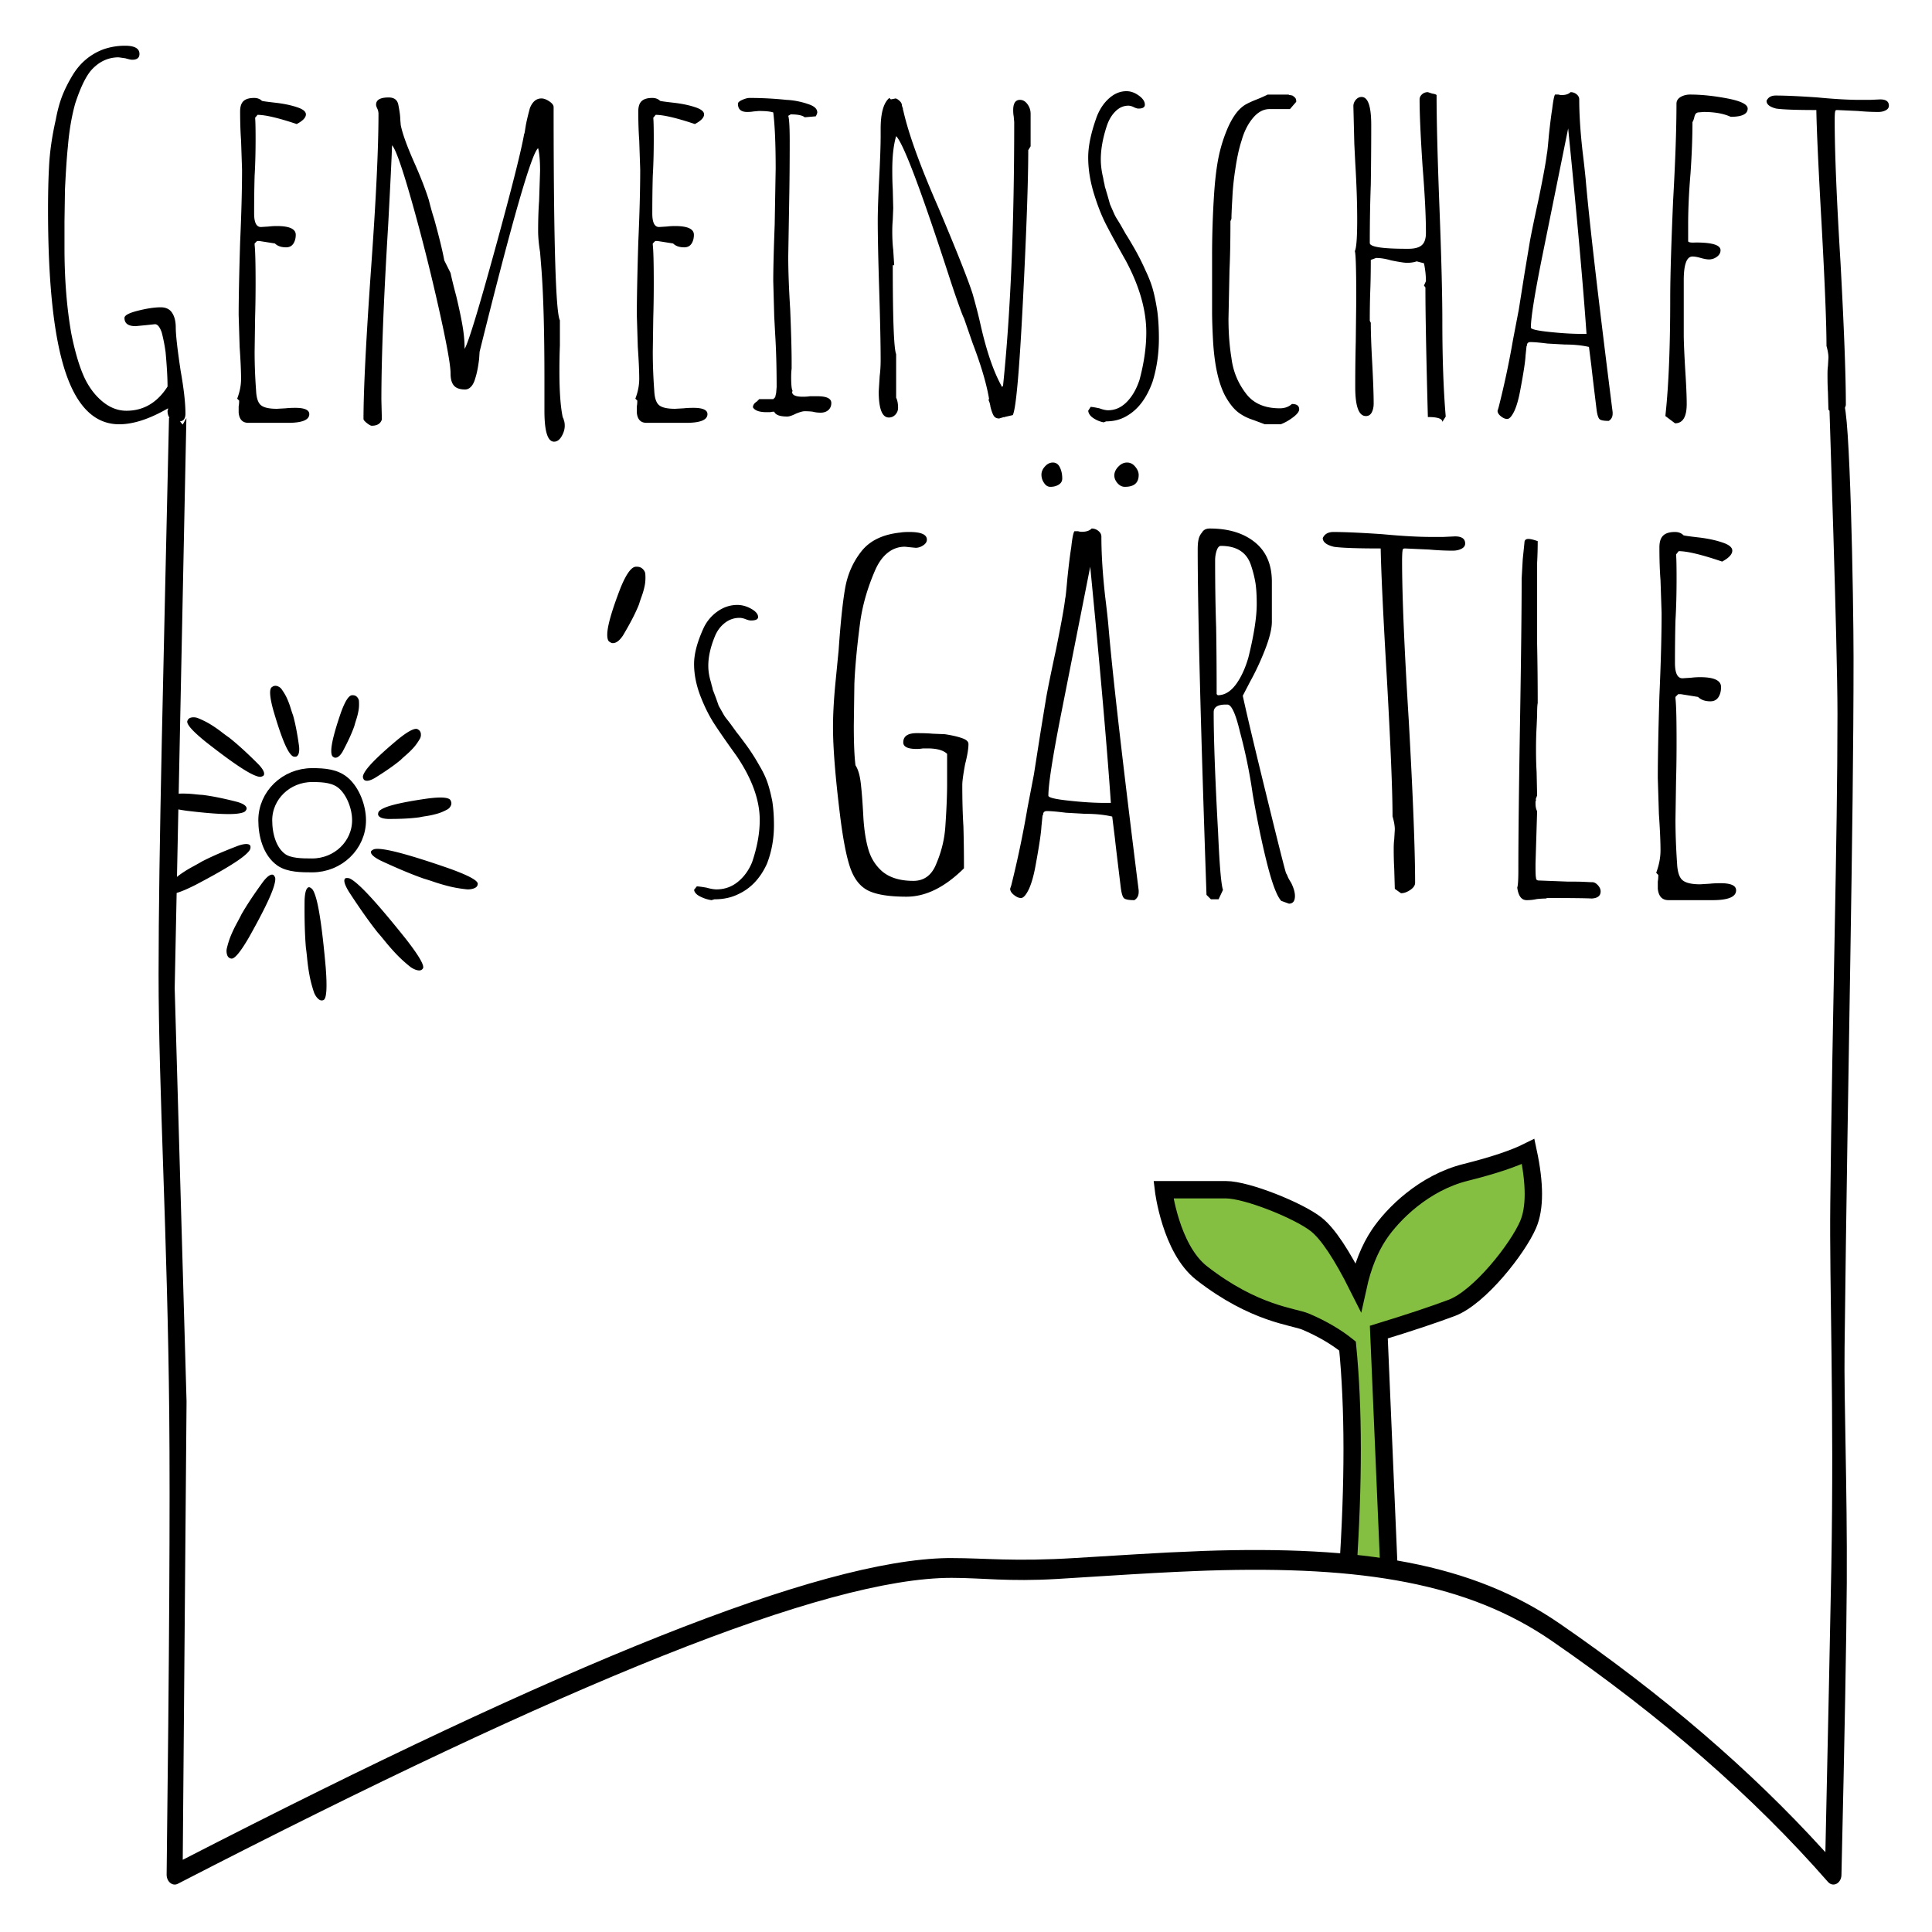<svg xmlns="http://www.w3.org/2000/svg" viewBox="0 0 595 595"><g fill="none" fill-rule="evenodd"><path d="M188.734 198.068c1.035 0 2.07-.78 3.1-2.318 2.297-3.84 3.964-7.083 4.993-9.72.117-.456.378-1.23.774-2.33.404-1.094.717-2.208.951-3.347.228-1.146.286-2.396.17-3.763-.11-.547-.404-1.029-.86-1.439-.462-.41-1.035-.618-1.726-.618h-.338c-1.38.091-2.93 2.24-4.655 6.432-2.754 7.116-4.128 11.947-4.128 14.5 0 1.014.17 1.691.515 2.056.462.364.86.547 1.204.547zm30.411 79.154l.846-.26c2.806 0 5.28-.535 7.415-1.602 3.815-1.77 6.74-4.87 8.764-9.284 1.458-3.71 2.187-7.695 2.187-11.94 0-2.656-.169-5.104-.5-7.305-.45-2.305-.958-4.27-1.519-5.91-.566-1.629-1.406-3.387-2.532-5.249a60.097 60.097 0 00-4.043-6.302c-1.458-1.979-2.415-3.255-2.864-3.776l-2.019-2.787a76.838 76.838 0 00-1.1-1.406 10.126 10.126 0 01-1.094-1.653l-1.348-2.383-.839-2.396-1.016-2.656c0-.17-.052-.443-.169-.795a14.287 14.287 0 01-.332-1.315c-.566-1.77-.847-3.502-.847-5.182 0-2.747.678-5.755 2.025-9.036.671-1.667 1.686-3.047 3.034-4.115 1.348-1.055 2.865-1.589 4.551-1.589.56 0 1.178.131 1.85.391.676.273 1.236.417 1.685.417 1.458 0 2.194-.365 2.194-1.068 0-.886-.703-1.732-2.109-2.526-1.406-.794-2.839-1.192-4.297-1.192-2.136 0-4.128.64-5.983 1.921-1.856 1.276-3.288 2.943-4.297 4.974-2.019 4.35-3.034 8.1-3.034 11.29 0 3.358.73 6.861 2.194 10.481 1.237 3.1 2.637 5.846 4.212 8.23 1.57 2.395 3.815 5.624 6.74 9.686 4.72 7.006 7.075 13.542 7.075 19.65 0 4.075-.787 8.398-2.356 13.007-1.01 2.474-2.474 4.492-4.382 6.042-1.907 1.55-4.102 2.317-6.575 2.317-.782 0-1.797-.169-3.028-.52-1.576-.274-2.585-.404-3.034-.404l-.846 1.055c.111.807.73 1.484 1.855 2.057 1.127.573 2.305.963 3.536 1.133zm60.071-1.068c5.886 0 11.771-2.903 17.657-8.737 0-4.687-.052-9.01-.169-12.916-.235-3.803-.346-8.06-.346-12.76 0-1.12.287-3.256.866-6.38.691-2.684 1.035-4.767 1.035-6.212 0-.795-.69-1.393-2.077-1.85-1.269-.455-3-.845-5.195-1.184l-3.809-.156c-1.269-.118-2.883-.169-4.843-.169-2.767 0-4.154.95-4.154 2.851 0 1.354 1.387 2.018 4.154 2.018.69 0 1.328-.065 1.901-.169h1.387c2.883 0 4.91.56 6.061 1.68v9.231c0 3.464-.176 7.722-.52 12.761-.229 4.036-1.154 7.943-2.768 11.745-1.387 3.594-3.75 5.377-7.103 5.377-4.037 0-7.207-.95-9.518-2.85-2.077-1.798-3.522-4.064-4.33-6.798-.807-2.748-1.32-6.068-1.556-10-.227-4.349-.488-7.799-.78-10.313-.287-2.526-.834-4.4-1.642-5.625-.344-2.682-.52-6.77-.52-12.266l.176-12.916c.227-5.26.807-11.42 1.731-18.464.691-5.384 2.246-10.866 4.675-16.464 1.035-2.35 2.33-4.14 3.893-5.372 1.556-1.23 3.314-1.842 5.28-1.842l1.556.163 1.732.17c.807 0 1.588-.255 2.337-.756.75-.502 1.127-1.088 1.127-1.765 0-1.562-1.79-2.35-5.372-2.35-1.269 0-2.187.06-2.767.17-5.423.56-9.434 2.493-12.03 5.793-2.599 3.301-4.272 7.103-5.02 11.414-.749 4.31-1.413 10.657-1.993 19.055l-1.035 10.586c-.462 4.922-.696 9.284-.696 13.086 0 6.264.696 15.053 2.076 26.368.925 7.708 1.992 13.333 3.203 16.862 1.211 3.528 3.086 5.898 5.625 7.135 2.54 1.237 6.465 1.85 11.771 1.85zm67.221-126.225c2.838 0 4.244-1.216 4.244-3.658 0-.853-.364-1.699-1.067-2.553-.703-.845-1.536-1.275-2.526-1.275-.963 0-1.875.43-2.682 1.275-.808.854-1.225 1.752-1.225 2.71 0 .852.34 1.646.991 2.388.65.742 1.406 1.113 2.265 1.113zm-22.943 0c.99 0 1.823-.22 2.553-.67.728-.449 1.093-1.074 1.093-1.875 0-1.295-.234-2.44-.729-3.444-.469-.996-1.198-1.497-2.188-1.497-.859 0-1.667.403-2.395 1.197-.73.801-1.094 1.648-1.094 2.546 0 .9.26 1.751.807 2.546.521.801 1.172 1.197 1.953 1.197zm25.86 127.293c.885-.56 1.327-1.393 1.327-2.513v-.52c-5-39.832-8.098-66.98-9.322-81.46-.209-2.356-.547-5.332-.99-8.919-.78-6.96-1.172-13.132-1.172-18.515 0-.678-.286-1.264-.91-1.77a3.165 3.165 0 00-2.084-.757c-.652.671-1.667 1.01-2.995 1.01-.443 0-.833-.053-1.146-.17h-1.172c-.339.45-.677 2.136-.99 5.052-.338 2.018-.728 5.163-1.172 9.428-.338 3.814-.547 5.891-.677 6.223-.312 2.806-1.276 8.028-2.812 15.658-1.458 6.732-2.448 11.615-2.995 14.635-1.224 7.41-1.822 11.12-1.822 11.12l-2.006 12.786-2.005 10.444a320.897 320.897 0 01-4.974 23.723l-.339 1.016c0 .677.391 1.315 1.172 1.927.781.625 1.485.938 2.161.938.782 0 1.59-.964 2.5-2.865.756-1.692 1.433-4.036 1.98-7.07 1.12-6.055 1.72-10.104 1.823-12.122l.338-3.36c.104 0 .183-.182.183-.508.104-.56.495-.846 1.145-.846 1.225 0 3.178.17 5.834.508l5.99.338c3.098 0 5.86.274 8.307.847l.833 6.718c.208 2.032.833 7.136 1.823 15.326.235 1.68.547 2.721.99 3.112.442.39 1.51.586 3.176.586zm-7.24-29.948h-1.667c-3.229 0-6.979-.222-11.224-.69-4.245-.443-6.354-.964-6.354-1.537 0-3.424 1.276-11.693 3.854-24.818l9.036-45.696c3.125 32.063 5.235 56.308 6.355 72.741zm54.844 31.028c1.223 0 1.848-.794 1.848-2.369 0-1.12-.39-2.474-1.172-4.063-.572-.898-.937-1.562-1.093-2.018-.182-.456-.313-.742-.443-.846-.339-.912-2.343-8.802-5.989-23.724-3.672-14.922-6.12-25.26-7.37-31.003l2.187-4.219c1.693-3.034 3.255-6.367 4.662-9.96 1.406-3.608 2.11-6.485 2.11-8.62v-12.33c0-5.288-1.745-9.344-5.235-12.156-3.49-2.82-8.125-4.226-13.88-4.226-1.12 0-1.927.398-2.37 1.185-.573.671-.938 1.407-1.094 2.194-.182.788-.26 1.804-.26 3.041 0 18.906.911 54.375 2.708 106.406l1.355 1.354h2.37l1.353-2.877c-.573-1.68-1.067-7.59-1.51-17.734-.912-16.55-1.354-28.88-1.354-36.993 0-1.563 1.224-2.357 3.724-2.357H378c1.25 0 2.551 2.812 3.88 8.451a160.396 160.396 0 013.906 19.075c1.354 7.878 2.812 14.974 4.401 21.29 1.588 6.302 3.047 10.182 4.401 11.64l2.37.86zm-21.927-64.192l-.339-.339c0-7.604-.052-14.479-.156-20.612-.208-6.133-.313-13-.313-20.612 0-1.022.157-2.018.47-2.982.338-.963.754-1.445 1.301-1.445 4.87 0 7.97 1.986 9.271 5.957a35.4 35.4 0 011.38 5.456c.261 1.7.391 3.86.391 6.471 0 4.095-.86 9.59-2.578 16.517-.99 3.411-2.292 6.198-3.907 8.36-1.64 2.161-3.463 3.23-5.52 3.23zm56.432 60.977c.938 0 1.875-.339 2.865-1.016.99-.677 1.484-1.406 1.484-2.2 0-10.027-.65-26.537-1.927-49.532-1.38-22.214-2.084-38.776-2.084-49.708v-.35c.027-1.596.08-2.546.183-2.865 0-.339.234-.508.703-.508l7.448.338c2.552.228 4.974.34 7.291.34 1.016 0 1.928-.197 2.683-.594.755-.39 1.12-.924 1.12-1.6 0-1.466-1.042-2.202-3.125-2.202l-3.646.17h-3.62c-4.062 0-9.088-.28-15.104-.847-6.562-.449-11.615-.677-15.078-.677-1.615 0-2.709.625-3.28 1.862 0 1.237 1.144 2.142 3.462 2.702 2.421.338 7.213.508 14.375.508.13 7.102.755 20.566 1.927 40.41 1.146 20.521 1.72 34.544 1.72 42.097.468 1.575.702 2.93.702 4.05l-.182 3.046c-.105.794-.157 1.745-.157 2.877 0 2.253.052 4.284.157 6.081l.182 6.263 1.901 1.355zm38.698 2.135c1.146 0 2.162-.117 3.073-.326a28.088 28.088 0 013.23-.182l-.339-.156c7.473 0 12.161.052 14.088.156 1.823-.104 2.735-.833 2.735-2.188 0-.664-.287-1.302-.86-1.927-.573-.612-1.12-.91-1.693-.91l-.598-.014c-.26 0-.834-.039-1.693-.078-.964-.065-2.76-.09-5.365-.09l-8.828-.34c-.573 0-.86-.273-.86-.833-.103-.339-.156-1.458-.156-3.36v-1.015l.495-16.12c-.339-.677-.495-1.458-.495-2.357v-.677c.105-.117.156-.325.156-.664l-.156.156.495-1.328-.156-7.24c-.13-2.122-.183-4.478-.183-7.057 0-2.343.053-4.648.183-6.888l.156-3.528c0-1.902.052-3.139.183-3.699 0-6.822-.078-12.942-.183-18.307v-24.876c.105-2.018.183-4.258.183-6.725l-.522-.17c-1.015-.332-1.822-.5-2.369-.5-.807 0-1.198.39-1.198 1.177l-.52 5.04-.339 6.048c0 8.965-.157 23.522-.495 43.691-.338 20.274-.52 35.573-.52 45.873 0 3.033-.105 4.87-.34 5.547.34 2.578 1.303 3.867 2.891 3.867zm57.24 0c4.844 0 7.266-1.003 7.266-3.034 0-1.458-1.589-2.187-4.792-2.187-1.198 0-2.318.051-3.307.156l-2.969.182c-2.63 0-4.454-.43-5.443-1.276-.989-.833-1.536-2.552-1.667-5.143-.313-4.61-.494-9.115-.494-13.503l.181-11.979c.105-3.594.157-7.592.157-11.979 0-6.98-.104-11.407-.338-13.334v-.494l.833-.847h.833l5.287.847c.886.885 2.136 1.354 3.802 1.354 1.093 0 1.927-.43 2.474-1.276.547-.834.807-1.875.807-3.125 0-2.019-2.135-3.035-6.432-3.035-.99 0-1.927.066-2.812.17l-2.63.17c-1.537 0-2.319-1.576-2.319-4.727 0-4.83.052-9.219.157-13.152.234-3.834.338-8.164.338-13 0-3.822-.052-6.244-.157-7.254l.808-1.015c2.656 0 7.11 1.074 13.386 3.21 2.083-1.127 3.125-2.253 3.125-3.373 0-1.015-1.042-1.862-3.125-2.532-1.98-.677-4.349-1.185-7.11-1.517-2.968-.339-4.557-.566-4.792-.677-.65-.678-1.536-1.016-2.63-1.016-1.64 0-2.865.365-3.62 1.1-.78.73-1.17 1.941-1.17 3.627 0 3.711.103 7.083.337 10.123l.338 10.124c0 6.966-.234 15.47-.676 25.482-.339 11.25-.496 19.687-.496 25.312l.34 11.12c.338 4.844.494 8.568.494 11.146 0 2.253-.443 4.557-1.328 6.927l.651.665c0 .794-.052 1.471-.157 2.018v2.2c.235 2.357 1.33 3.542 3.308 3.542h13.542zM36.696 130.666c4.375 0 9.388-1.635 15.052-4.916v.3l-.15.449c0 2.18 1.192 3.274 3.575 3.274 1.29 0 1.94-.794 1.94-2.382 0-3.275-.5-7.696-1.49-13.25-.997-6.653-1.492-11.067-1.492-13.254 0-1.882-.37-3.4-1.12-4.538-.742-1.146-1.914-1.712-3.502-1.712-1.882 0-4.219.345-6.999 1.042-2.78.69-4.173 1.438-4.173 2.233 0 1.686 1.14 2.532 3.424 2.532l3.132-.3 2.832-.3c.794 0 1.491.847 2.083 2.534A51.878 51.878 0 0151 108.484c.397 4.363.598 7.89.598 10.567-3.176 4.968-7.402 7.448-12.669 7.448-2.878 0-5.56-1.146-8.04-3.425-2.286-2.083-4.102-4.765-5.443-8.04-1.34-3.275-2.507-7.396-3.496-12.357-1.394-7.943-2.09-16.725-2.09-26.354v-8.19l.15-9.831c.3-6.055.6-10.423.892-13.1.397-4.862 1.146-9.283 2.24-13.254 1.588-4.864 3.222-8.288 4.914-10.274 2.383-2.675 5.215-4.017 8.491-4.017l2.09.3c.99.293 1.685.442 2.082.442 1.492 0 2.234-.592 2.234-1.783 0-1.686-1.485-2.533-4.466-2.533-2.384 0-4.669.397-6.856 1.19-4.069 1.59-7.252 4.37-9.538 8.34-1.289 2.182-2.304 4.266-3.053 6.25-.742 1.987-1.367 4.318-1.863 7-1.19 5.26-1.887 10.176-2.083 14.74-.202 3.776-.299 8.092-.299 12.956 0 22.63 1.791 39.31 5.365 50.026 3.574 10.723 9.088 16.08 16.536 16.08zm52-.443c4.374 0 6.555-.9 6.555-2.682 0-1.29-1.439-1.934-4.317-1.934-1.093 0-2.09.045-2.98.143l-2.684.15c-2.383 0-4.023-.371-4.915-1.113-.898-.75-1.393-2.26-1.49-4.545a162.56 162.56 0 01-.45-11.907l.15-10.573c.097-3.177.15-6.7.15-10.573 0-6.152-.098-10.072-.3-11.764v-.443l.75-.75h.741l4.766.75c.8.794 1.94 1.19 3.43 1.19.99 0 1.74-.37 2.234-1.118.494-.742.748-1.66.748-2.754 0-1.784-1.94-2.683-5.814-2.683-.89 0-1.738.052-2.532.15l-2.383.15c-1.393 0-2.09-1.387-2.09-4.167 0-4.271.052-8.138.15-11.614.202-3.373.3-7.195.3-11.465 0-3.373-.053-5.508-.15-6.401l.748-.898c2.383 0 6.406.944 12.064 2.832 1.888-.996 2.832-1.985 2.832-2.975 0-.898-.944-1.641-2.832-2.24-1.784-.592-3.919-1.041-6.406-1.334-2.682-.3-4.12-.502-4.317-.6-.599-.592-1.393-.891-2.389-.891-1.49 0-2.578.319-3.275.97-.696.644-1.04 1.712-1.04 3.197 0 3.274.097 6.256.292 8.939l.3 8.932c0 6.152-.196 13.646-.593 22.48-.3 9.929-.449 17.37-.449 22.338l.3 9.824c.298 4.27.442 7.546.442 9.824 0 1.986-.398 4.023-1.192 6.107l.6.599c0 .69-.053 1.289-.15 1.784v1.933c.201 2.084 1.191 3.132 2.981 3.132h12.214zm81.946 5.8c.898 0 1.666-.54 2.311-1.633.644-1.094.97-2.188.97-3.275 0-.495-.052-.944-.15-1.342a9.23 9.23 0 01-.22-.742c-.053-.201-.125-.351-.229-.45-.69-3.176-1.042-7.941-1.042-14.296 0-2.975.053-5.605.15-7.89v-7.741c-1.263-2.331-1.907-23.4-1.933-63.204v-2.461c0-.592-.449-1.191-1.342-1.783-.898-.593-1.692-.893-2.389-.893-1.589 0-2.78.99-3.574 2.976-.697 2.585-1.14 4.518-1.34 5.808-.099.598-.17 1.067-.222 1.412-.053.35-.124.625-.222.82-.899 5.163-3.9 17.05-9.017 35.665-5.117 18.607-8.222 28.756-9.31 30.443 0-2.182-.2-4.467-.599-6.85-.397-2.382-1.04-5.455-1.934-9.232-.898-3.372-1.49-5.8-1.79-7.291l-1.94-3.874c-.495-2.78-1.536-7.044-3.125-12.806-.495-1.484-1.04-3.424-1.64-5.807-.997-3.171-2.435-6.894-4.324-11.166-2.383-5.357-3.82-9.33-4.316-11.907l-.15-1.791c0-.99-.202-2.48-.598-4.466-.293-1.491-1.289-2.233-2.976-2.233-2.585 0-3.874.742-3.874 2.233 0 .3.144.742.443 1.34.202.496.3.99.3 1.492 0 10.424-.743 26.055-2.233 46.9-1.589 22.43-2.383 38.114-2.383 47.052 0 .293.345.717 1.041 1.264.697.547 1.191.82 1.491.82 1.687 0 2.728-.644 3.125-1.94l-.149-5.951c0-13.105.696-31.068 2.09-53.9.69-12.903 1.093-21.094 1.191-24.57 1.094 1.094 3.106 6.804 6.035 17.122 2.93 10.326 5.657 21.094 8.19 32.31 2.533 11.219 3.802 18.166 3.802 20.848 0 1.686.345 2.93 1.042 3.724.697.794 1.836 1.19 3.431 1.19.69 0 1.315-.298 1.862-.897.547-.593.963-1.44 1.263-2.526.495-1.491.892-3.477 1.192-5.957l.15-2.233c10.032-40.404 16.041-61.296 18.026-62.69.398 1.589.6 3.926.6 7l-.3 9.23c-.202 2.78-.3 5.86-.3 9.233 0 1.888.202 4.069.6 6.55l.442 5.514c.6 8.04.9 19.206.9 33.496v9.83c0 6.356.988 9.525 2.974 9.525zm40.677-5.8c4.375 0 6.556-.9 6.556-2.682 0-1.29-1.439-1.934-4.317-1.934-1.093 0-2.09.045-2.98.143l-2.684.15c-2.383 0-4.023-.371-4.915-1.113-.898-.75-1.393-2.26-1.49-4.545a162.56 162.56 0 01-.45-11.907l.15-10.573c.098-3.177.15-6.7.15-10.573 0-6.152-.098-10.072-.3-11.764v-.443l.75-.75h.741l4.766.75c.794.794 1.94 1.19 3.43 1.19.991 0 1.74-.37 2.234-1.118.495-.742.742-1.66.742-2.754 0-1.784-1.934-2.683-5.808-2.683-.89 0-1.738.052-2.532.15l-2.383.15c-1.393 0-2.09-1.387-2.09-4.167 0-4.271.052-8.138.15-11.614.202-3.373.3-7.195.3-11.465 0-3.373-.052-5.508-.15-6.401l.742-.898c2.39 0 6.412.944 12.071 2.832 1.887-.996 2.832-1.985 2.832-2.975 0-.898-.945-1.641-2.832-2.24-1.785-.592-3.92-1.041-6.407-1.334-2.682-.3-4.12-.502-4.316-.6-.6-.592-1.394-.891-2.39-.891-1.49 0-2.578.319-3.274.97-.697.644-1.042 1.712-1.042 3.197 0 3.274.098 6.256.293 8.939l.3 8.932c0 6.152-.196 13.646-.593 22.48-.3 9.929-.449 17.37-.449 22.338l.3 9.824c.298 4.27.442 7.546.442 9.824 0 1.986-.398 4.023-1.19 6.107l.597.599c0 .69-.052 1.289-.149 1.784v1.933c.195 2.084 1.191 3.132 2.981 3.132h12.214zm31.14-1.94c.598 0 1.49-.3 2.682-.892 1.191-.495 2.09-.743 2.682-.743.898 0 1.738.046 2.533.15.696.196 1.49.293 2.39.293.99 0 1.783-.273 2.382-.82.592-.541.892-1.263.892-2.155 0-1.393-1.439-2.083-4.323-2.083h-2.233c-.599.097-1.34.15-2.233.15-2.188 0-3.282-.502-3.282-1.492l.15-.3c-.299-.494-.443-1.887-.443-4.165 0-1.094.046-1.986.144-2.683v-2.337c-.007-3.665-.157-8.991-.443-15.977-.397-6.354-.599-11.764-.599-16.23l.3-17.715c.097-5.261.15-11.166.15-17.722V43.1c-.014-4.09-.163-6.563-.45-7.43l.75-.442c2.18 0 3.625.293 4.315.892l3.431-.3c.293-.592.443-.99.443-1.191 0-1.094-.892-1.934-2.683-2.532-2.285-.795-4.563-1.238-6.848-1.342a108.289 108.289 0 00-11.328-.592c-.593 0-1.342.195-2.234.592-.89.397-1.34.795-1.34 1.192 0 1.693.943 2.532 2.831 2.532.697 0 1.341-.045 1.934-.15l1.641-.15c2.09 0 3.574.15 4.472.45.495 3.972.742 9.726.742 17.272l-.299 17.273c-.293 7.74-.443 13.548-.443 17.422l.3 10.865.293 5.508c.3 4.766.45 10.176.45 16.23l-.15 1.79-.3 1.336-.593.599h-4.323l-.742.742c-.794.495-1.192 1.094-1.192 1.79.593.99 1.986 1.484 4.167 1.484h1.192c.3-.097.696-.143 1.198-.143.397.99 1.738 1.485 4.017 1.485zm65.26.599l1.492-.45.142.15v-.15l2.553-.592c.99-1.888 2.031-13.6 3.125-35.143 1.094-21.537 1.641-37.025 1.641-46.452l.728-1.191v-9.975c0-1.094-.312-2.09-.963-2.981-.65-.892-1.406-1.342-2.318-1.342-1.38 0-2.083 1.042-2.083 3.132 0 .794.052 1.439.156 1.933l.156 1.784c0 32.064-1.145 59.115-3.437 81.153l-.286.443c-2.592-4.564-4.825-11.068-6.713-19.506-.599-2.675-1.394-5.755-2.383-9.231-1.394-4.37-4.922-13.25-10.579-26.648-5.567-12.708-9.14-22.585-10.73-29.635 0 0-.026-.072-.07-.222a1.536 1.536 0 01-.079-.521l-.3-.891c0-.495-.195-.944-.593-1.341-.494-.495-.943-.795-1.34-.893l-1.492.3-.449-.45c-1.784 1.492-2.682 4.669-2.682 9.532v2.285c-.006 2.878-.156 7.129-.443 12.748-.299 5.957-.449 10.377-.449 13.255 0 4.766.15 11.914.45 21.439.292 9.53.442 16.68.442 21.439 0 1.79-.098 3.424-.293 4.915l-.299 4.766c0 5.358 1.041 8.04 3.125 8.04.794 0 1.465-.3 2.011-.892.547-.6.821-1.29.821-2.083 0-1.295-.196-2.337-.593-3.131v-13.4c-.696-1.685-1.04-10.82-1.04-27.395h.441s-.097-1.588-.299-4.765c-.196-1.59-.293-3.477-.293-5.658a38 38 0 01.15-3.574l.143-3.575-.143-5.807c-.104-1.686-.15-3.672-.15-5.95 0-4.271.397-7.748 1.191-10.423 2.285 2.278 7.897 17.219 16.836 44.817l1.191 3.568c1.687 4.863 2.631 7.396 2.832 7.598l2.683 7.74c2.578 6.752 4.271 12.455 5.065 17.123l-.15.449c.3.592.495 1.289.593 2.084.3 1.19.625 2.083.97 2.675.351.599.918.899 1.712.899zm32.181 1.19l.756-.3c2.474 0 4.661-.597 6.562-1.79 3.36-1.978 5.963-5.455 7.735-10.416 1.302-4.172 1.953-8.64 1.953-13.404 0-2.975-.156-5.704-.469-8.19-.39-2.578-.834-4.785-1.328-6.621-.495-1.836-1.25-3.796-2.24-5.886a76.027 76.027 0 00-3.568-7.07c-1.3-2.233-2.135-3.646-2.55-4.245l-1.773-3.125c-.312-.495-.625-1.016-.963-1.563-.365-.546-.677-1.165-.99-1.861l-1.172-2.683-.755-2.676-.885-2.981c0-.196-.052-.495-.157-.893a12.113 12.113 0 01-.286-1.49c-.495-1.986-.755-3.92-.755-5.808 0-3.073.6-6.452 1.797-10.124.6-1.881 1.485-3.424 2.682-4.615 1.172-1.192 2.526-1.784 4.011-1.784.495 0 1.042.149 1.64.442.6.3 1.094.449 1.485.449 1.301 0 1.953-.397 1.953-1.191 0-.99-.625-1.934-1.875-2.825-1.25-.9-2.5-1.341-3.802-1.341-1.875 0-3.647.716-5.287 2.154-1.64 1.439-2.89 3.3-3.802 5.586-1.77 4.864-2.683 9.082-2.683 12.657 0 3.769.652 7.695 1.954 11.764 1.093 3.47 2.318 6.55 3.724 9.232 1.38 2.676 3.36 6.302 5.938 10.866 4.192 7.845 6.275 15.189 6.275 22.038 0 4.563-.703 9.427-2.083 14.59-.91 2.78-2.187 5.039-3.88 6.777-1.693 1.738-3.62 2.604-5.807 2.604-.704 0-1.589-.202-2.683-.6-1.406-.292-2.29-.441-2.682-.441l-.756 1.19c.105.893.652 1.66 1.641 2.306a8.534 8.534 0 003.125 1.269zm54.531.594c1.303-.495 2.578-1.218 3.803-2.155 1.25-.945 1.875-1.765 1.875-2.461 0-1.094-.756-1.634-2.24-1.634-.989.892-2.239 1.334-3.724 1.334-4.765 0-8.307-1.588-10.573-4.76-2.396-3.176-3.828-6.75-4.322-10.721-.6-3.672-.912-7.696-.912-12.064l.312-15.033c.21-4.466.287-9.48.287-15.04l.313-.748c0-1.191.103-3.372.286-6.55.104-2.48.39-5.41.911-8.782.495-3.38 1.12-6.302 1.928-8.782.781-2.781 1.953-5.091 3.49-6.928 1.535-1.836 3.254-2.754 5.155-2.754h6.25l1.927-2.233c0-.397-.025-.696-.13-.892 0-.104-.156-.3-.442-.6l-.6-.441-.755-.15c-.208 0-.339-.052-.442-.15h-6.406a45.38 45.38 0 01-3.725 1.634c-1.979.795-3.333 1.49-4.036 2.09-1.667 1.289-3.23 3.522-4.61 6.7a46.305 46.305 0 00-2.838 9.23c-.599 3.075-1.04 6.85-1.329 11.317a291.649 291.649 0 00-.598 18.756v16.979c0 2.578.104 5.554.286 8.933.417 7.44 1.641 13.15 3.725 17.122 1.197 2.18 2.473 3.822 3.801 4.915 1.355 1.088 2.97 1.934 4.844 2.526l3.594 1.342h4.895zm49.767-.742l1.041-1.641c-.677-7.936-1.04-17.767-1.04-29.48 0-7.741-.288-19.355-.887-34.843-.598-15.385-.886-26.947-.886-34.688-.208-.202-.65-.352-1.353-.45l-1.328-.442c-.703 0-1.303.222-1.797.664-.495.449-.756.97-.756 1.569 0 4.564.313 11.413.912 20.547.677 8.438 1.041 15.287 1.041 20.547 0 1.784-.416 3.054-1.275 3.796-.834.742-2.214 1.113-4.089 1.113h-1.094c-7.214-.026-10.834-.618-10.834-1.784 0-6.55.105-12.56.313-18.015.078-5.462.131-11.568.131-18.313 0-5.762-.99-8.64-2.969-8.64-.703 0-1.303.3-1.797.892-.495.599-.73 1.244-.73 1.94l.287 11.616.287 5.806c.416 6.85.598 12.65.598 17.416 0 5.56-.234 8.835-.729 9.83.287.665.417 5.17.443 13.503v1.088l-.156 13.548a536.458 536.458 0 00-.156 13.698c0 5.957 1.093 8.932 3.281 8.932.807 0 1.406-.371 1.797-1.113.39-.75.598-1.667.598-2.754 0-2.78-.156-6.901-.442-12.357-.312-5.56-.443-9.733-.443-12.513l-.313-.592c0-3.477.053-6.602.156-9.382.105-2.78.157-5.905.157-9.381l1.615-.593c1.406 0 2.942.247 4.635.742 2.474.495 4.115.749 4.923.749 1.093 0 2.083-.15 2.968-.45l2.24.593c.39 1.888.598 3.724.598 5.515l-.598 1.34.442.593c0 8.236.261 21.536.756 39.903 2.97 0 4.453.494 4.453 1.49zm51.25-.3c.807-.495 1.197-1.237 1.197-2.233v-.45c-4.453-35.234-7.239-59.257-8.333-72.063a347.047 347.047 0 00-.886-7.891c-.703-6.152-1.067-11.615-1.067-16.374 0-.6-.26-1.12-.808-1.57a2.898 2.898 0 00-1.875-.663c-.572.593-1.484.892-2.68.892-.392 0-.73-.052-1.043-.15h-1.042c-.286.398-.572 1.888-.885 4.466-.287 1.784-.65 4.564-1.042 8.34-.286 3.373-.495 5.209-.599 5.509-.287 2.48-1.146 7.095-2.526 13.847-1.302 5.957-2.187 10.274-2.683 12.949l-1.64 9.83-1.797 11.316-1.77 9.232a272.426 272.426 0 01-4.48 20.996l-.286.892c0 .592.34 1.165 1.042 1.712.677.547 1.328.82 1.927.82.703 0 1.432-.846 2.24-2.532.677-1.491 1.275-3.574 1.77-6.257 1.016-5.358 1.563-8.932 1.641-10.716l.312-2.982c.104 0 .157-.15.157-.442.078-.501.442-.75 1.041-.75 1.093 0 2.812.15 5.21.45l5.363.3c2.786 0 5.261.247 7.448.742l.755 5.957c.183 1.784.73 6.302 1.614 13.548.21 1.49.522 2.409.912 2.754.391.345 1.33.52 2.813.52zm-6.85-26.797h-1.484c-2.89 0-6.197-.202-9.974-.6-3.776-.396-5.676-.845-5.676-1.34 0-2.975 1.145-10.176 3.437-21.59l8.047-39.751c2.786 27.89 4.661 48.984 5.65 63.28zM520.5 29.122c3.464 0 7.292.398 11.46 1.19 4.165.796 6.274 1.837 6.274 3.126 0 1.687-1.744 2.533-5.234 2.533-2.188-.996-4.948-1.491-8.333-1.491l-1.797.15-.156.065a1.236 1.236 0 00-.52.384c-.132.195-.262.495-.366.892-.182.795-.39 1.34-.599 1.634 0 4.473-.182 9.734-.599 15.789-.495 5.852-.729 11.067-.729 15.63v5.274c.078.352.886.475 2.37.385 5.078 0 7.604.794 7.604 2.382 0 .794-.365 1.465-1.119 2.012a4.02 4.02 0 01-2.449.82c-.598 0-1.458-.15-2.526-.45-1.016-.3-1.849-.448-2.552-.448-1.77 0-2.682 2.435-2.682 7.298v17.129c.026 2.376.182 5.794.442 10.267.312 4.765.47 8.34.47 10.723 0 3.97-1.199 5.95-3.595 5.95l-2.969-2.233.053-.618c.963-8.96 1.432-20.814 1.432-35.56 0-6.654.312-16.674.885-30.08.703-12.407 1.042-22.382 1.042-29.927 0-.892.443-1.59 1.276-2.084.86-.494 1.823-.742 2.917-.742zm26.354.3c2.995 0 7.318.195 12.97.592 5.155.495 9.478.742 12.968.742h3.125l3.125-.143c1.797 0 2.682.645 2.682 1.934 0 .592-.312 1.067-.964 1.412-.65.352-1.406.52-2.317.52-1.979 0-4.062-.096-6.25-.298l-6.406-.293c-.39 0-.6.15-.6.443-.103.299-.156 1.243-.156 2.832 0 9.629.6 24.219 1.797 43.776 1.094 20.248 1.64 34.79 1.64 43.626 0 .69-.416 1.335-1.275 1.934-.834.592-1.667.892-2.448.892l-1.64-1.192-.157-5.508c-.105-1.588-.13-3.38-.13-5.358 0-.996.025-1.835.13-2.532l.156-2.682c0-.99-.208-2.182-.598-3.575 0-6.647-.496-19.01-1.485-37.07-.99-17.474-1.537-29.336-1.64-35.586-6.172 0-10.288-.15-12.37-.45-1.98-.494-2.969-1.29-2.969-2.382.495-1.094 1.432-1.634 2.812-1.634z" fill="#000"/><path id="steckling" d="M415.038 484.358c1.875-27.942 1.842-50.69-.033-69.806-3.568-2.863-7.839-5.363-12.839-7.5-3.802-1.64-15.755-2.265-32.083-14.973-9.609-7.5-11.77-25.677-11.77-25.677h19.27c6.406 0 22.448 6.432 27.812 10.703 3.568 2.838 7.84 9.271 12.84 19.244 1.406-6.406 3.567-11.77 6.406-16.04 4.27-6.407 13.906-16.043 26.745-19.246 8.567-2.136 14.973-4.297 19.244-6.433 2.136 10 2.136 17.475 0 22.475-3.203 7.474-14.974 22.447-23.516 25.678-5.703 2.135-13.203 4.635-22.473 7.472l3.203 74.897" fill="#84BF41"/><path d="M415.038 484.358c1.875-27.942 1.842-50.69-.033-69.806-3.568-2.863-7.839-5.363-12.839-7.5-3.802-1.64-15.755-2.265-32.083-14.973-9.609-7.5-11.77-25.677-11.77-25.677h19.27c6.406 0 22.448 6.432 27.812 10.703 3.568 2.838 7.84 9.271 12.84 19.244 1.406-6.406 3.567-11.77 6.406-16.04 4.27-6.407 13.906-16.043 26.745-19.246 8.567-2.136 14.973-4.297 19.244-6.433 2.136 10 2.136 17.475 0 22.475-3.203 7.474-14.974 22.447-23.516 25.678-5.703 2.135-13.203 4.635-22.473 7.472l3.203 74.897" stroke="#000" stroke-width="5.348"/><path d="M567.636 124.142c2.136 0 3.203 61.166 3.203 78.43 0 53.57-1.745 124.377-2.761 212.424-.208 17.76.834 41.928.678 72.5-.104 17.006-.651 46.953-1.641 89.844 0 2.656-2.578 4.037-4.167 2.215-22.942-26.225-51.302-50.965-85.052-74.22-25.677-17.683-58.021-23.177-105.938-21.641l-4.062.156c-7.891.313-15.495.73-29.011 1.589l-13.333.833c-15.13.886-22.97-.338-32.514-.338-38.84 0-118.398 32.42-238.281 94.218-1.576.809-3.314-.547-3.432-2.603l-.006-.21c.807-66.692 1.08-113.88.807-141.562-.54-55.287-3.287-100.521-3.287-135.703 0-37.578 1.556-96.173 3.209-171.323 1.797-2.233 3.21 1.146 4.226 1.999l1.126-2-3.6 175.62 3.652 127.24-1.172 141.147.163-.078c117.31-60.287 195.65-92.214 235.39-92.84h1.205c10.593 0 19.103 1.147 38.139-.025l18.359-1.12c7.787-.47 13.36-.755 19.246-.964l1.587-.078c49.532-1.718 83.022 3.828 109.975 22.37 31.719 21.849 58.75 45.052 81.094 69.61l.729.78c.886-41.093 1.51-70.233 1.823-87.473.885-49.687-.6-87.136-.312-112.293.65-60.611 2.213-110.937 2.213-150.963 0-21.068-2.526-94.39-2.526-95.541 0-1.152 2.135 0 4.27 0" fill="#000"/><path d="M96.137 266.519c7.975 0 14.44-6.224 14.44-13.906 0-4.05-1.83-8.815-4.701-11.368-2.571-2.266-5.976-2.54-9.74-2.54-7.975 0-14.44 6.226-14.44 13.908 0 4.583 1.368 9.635 4.922 12.174 2.403 1.706 6.303 1.732 9.519 1.732z" stroke="#000" stroke-width="4.279"/><path d="M103.272 233.354c.749 0 1.504-.625 2.252-1.9 1.674-3.125 2.885-5.782 3.633-7.944.085-.377.274-1.015.561-1.9.293-.912.527-1.823.689-2.748.17-.925.209-1.966.131-3.086a2.216 2.216 0 00-.632-1.172c-.332-.338-.749-.495-1.25-.495h-.247c-1.003.065-2.129 1.823-3.386 5.261-2.005 5.807-3.001 9.765-3.001 11.862 0 .82.124 1.38.371 1.68.332.3.625.442.879.442M112.224 240.243c.639.416 1.68.22 3.112-.586 3.379-2.084 6.068-3.96 8.06-5.625.307-.312.859-.82 1.667-1.523a24.591 24.591 0 002.305-2.253c.722-.808 1.399-1.771 2.03-2.891.209-.47.274-.964.203-1.472a1.606 1.606 0 00-.75-1.171l-.214-.143c-.898-.47-2.956.586-6.172 3.203-5.345 4.479-8.672 7.72-9.973 9.727-.515.794-.756 1.392-.73 1.822.098.469.254.768.462.912M116.501 251.063c.326.69 1.303 1.067 2.949 1.146 3.979.026 7.253-.157 9.825-.52.43-.105 1.165-.235 2.226-.392a26.47 26.47 0 003.145-.703c1.042-.286 2.129-.755 3.262-1.38a2.56 2.56 0 00.95-1.133 1.608 1.608 0 00-.013-1.393l-.104-.234c-.508-.886-2.819-1.068-6.927-.547-6.915.976-11.465 1.966-13.639 2.981-.854.404-1.381.781-1.582 1.16-.17.442-.196.781-.092 1.015M114.242 262.313c-.104.755.892 1.667 3.001 2.734 5.241 2.435 9.694 4.297 13.366 5.573.638.182 1.726.521 3.242 1.042 1.524.507 3.086.964 4.695 1.354 1.608.391 3.391.69 5.358.885.794.026 1.504-.09 2.142-.338.631-.26.983-.625 1.054-1.146l.033-.234c.013-1.029-2.89-2.592-8.704-4.688-9.883-3.437-16.648-5.39-20.293-5.91-1.44-.21-2.436-.21-2.989-.027-.566.26-.873.507-.905.755M106.254 270.594c-.501.574-.098 1.928 1.21 4.064 3.348 5.142 6.316 9.334 8.894 12.577.475.52 1.256 1.458 2.337 2.786a65.634 65.634 0 003.445 3.906c1.217 1.276 2.649 2.578 4.297 3.894.696.481 1.393.82 2.089.976.704.156 1.218.052 1.556-.339l.163-.195c.56-.845-1.185-3.88-5.234-9.075-6.953-8.71-11.921-14.349-14.897-16.926-1.165-1.017-2.044-1.615-2.636-1.798-.651-.103-1.055-.077-1.224.13M95.063 273.25c-.737.209-1.153 1.524-1.258 3.933-.065 5.885.072 10.807.41 14.753.105.664.242 1.81.398 3.45.162 1.628.39 3.282.697 4.935.3 1.654.769 3.45 1.406 5.352.306.755.703 1.38 1.199 1.862.487.482.981.664 1.47.533l.24-.078c.945-.416 1.172-3.75.684-10.051-.936-10.625-1.927-17.735-2.968-21.355-.41-1.406-.807-2.344-1.204-2.786-.47-.43-.834-.612-1.075-.547M84.053 269.396c-.729-.208-1.719.482-2.969 2.07-2.904 3.972-5.162 7.383-6.777 10.235-.234.508-.677 1.341-1.328 2.54a39.982 39.982 0 00-1.784 3.684c-.54 1.263-1.003 2.721-1.374 4.31a3.888 3.888 0 00.13 1.85c.19.572.528.911 1.016 1.067l.248.064c1.008.17 2.818-1.992 5.436-6.497 4.322-7.682 6.914-12.995 7.76-15.964.332-1.158.443-1.979.32-2.473-.209-.52-.43-.808-.678-.886M77.002 260.334c-.5-.573-1.712-.534-3.626.117-4.603 1.758-8.36 3.386-11.27 4.909-.469.287-1.302.755-2.493 1.407a39.06 39.06 0 00-3.516 2.109c-1.152.78-2.324 1.745-3.515 2.89-.443.495-.743 1.029-.893 1.615-.149.573-.058 1.042.274 1.432l.17.196c.748.69 3.45-.144 8.111-2.5 7.82-4.102 12.891-7.15 15.221-9.167.912-.794 1.453-1.42 1.621-1.914.111-.534.08-.911-.084-1.094M75.954 248.902c-.104-.755-1.035-1.38-2.786-1.914-4.31-1.107-7.923-1.836-10.847-2.188-.494-.013-1.347-.091-2.552-.221a34.038 34.038 0 00-3.659-.182c-1.237 0-2.57.143-4.016.429-.574.17-1.049.443-1.439.847-.39.39-.547.833-.475 1.34l.032.248c.241.99 2.676 1.797 7.311 2.435 7.852.95 13.132 1.237 15.847.847 1.067-.157 1.777-.365 2.128-.678.34-.39.495-.703.456-.963M81.254 238.72c.319-.703-.202-1.772-1.582-3.256-3.477-3.49-6.498-6.25-9.076-8.281a56.173 56.173 0 01-2.304-1.692 37.627 37.627 0 00-3.373-2.345c-1.178-.73-2.532-1.405-4.062-2.03-.638-.21-1.25-.262-1.843-.158-.592.105-.996.379-1.211.834l-.104.234c-.332.964 1.53 3.087 5.586 6.38 6.927 5.444 11.79 8.83 14.583 10.13 1.1.522 1.902.744 2.409.704.54-.13.866-.3.977-.52M91.377 232.938c.638-.417.885-1.433.73-3.073-.54-3.933-1.166-7.136-1.876-9.636-.163-.39-.403-1.12-.716-2.135a24.246 24.246 0 00-1.126-3.008c-.443-.99-1.049-1.992-1.817-3.034a2.742 2.742 0 00-1.269-.78c-.495-.13-.957-.066-1.38.207l-.215.144c-.808.611-.67 2.93.41 6.914 1.94 6.692 3.561 11.042 4.863 13.047.515.781.97 1.25 1.374 1.406.47.104.814.078 1.022-.052" fill="#000"/></g></svg>